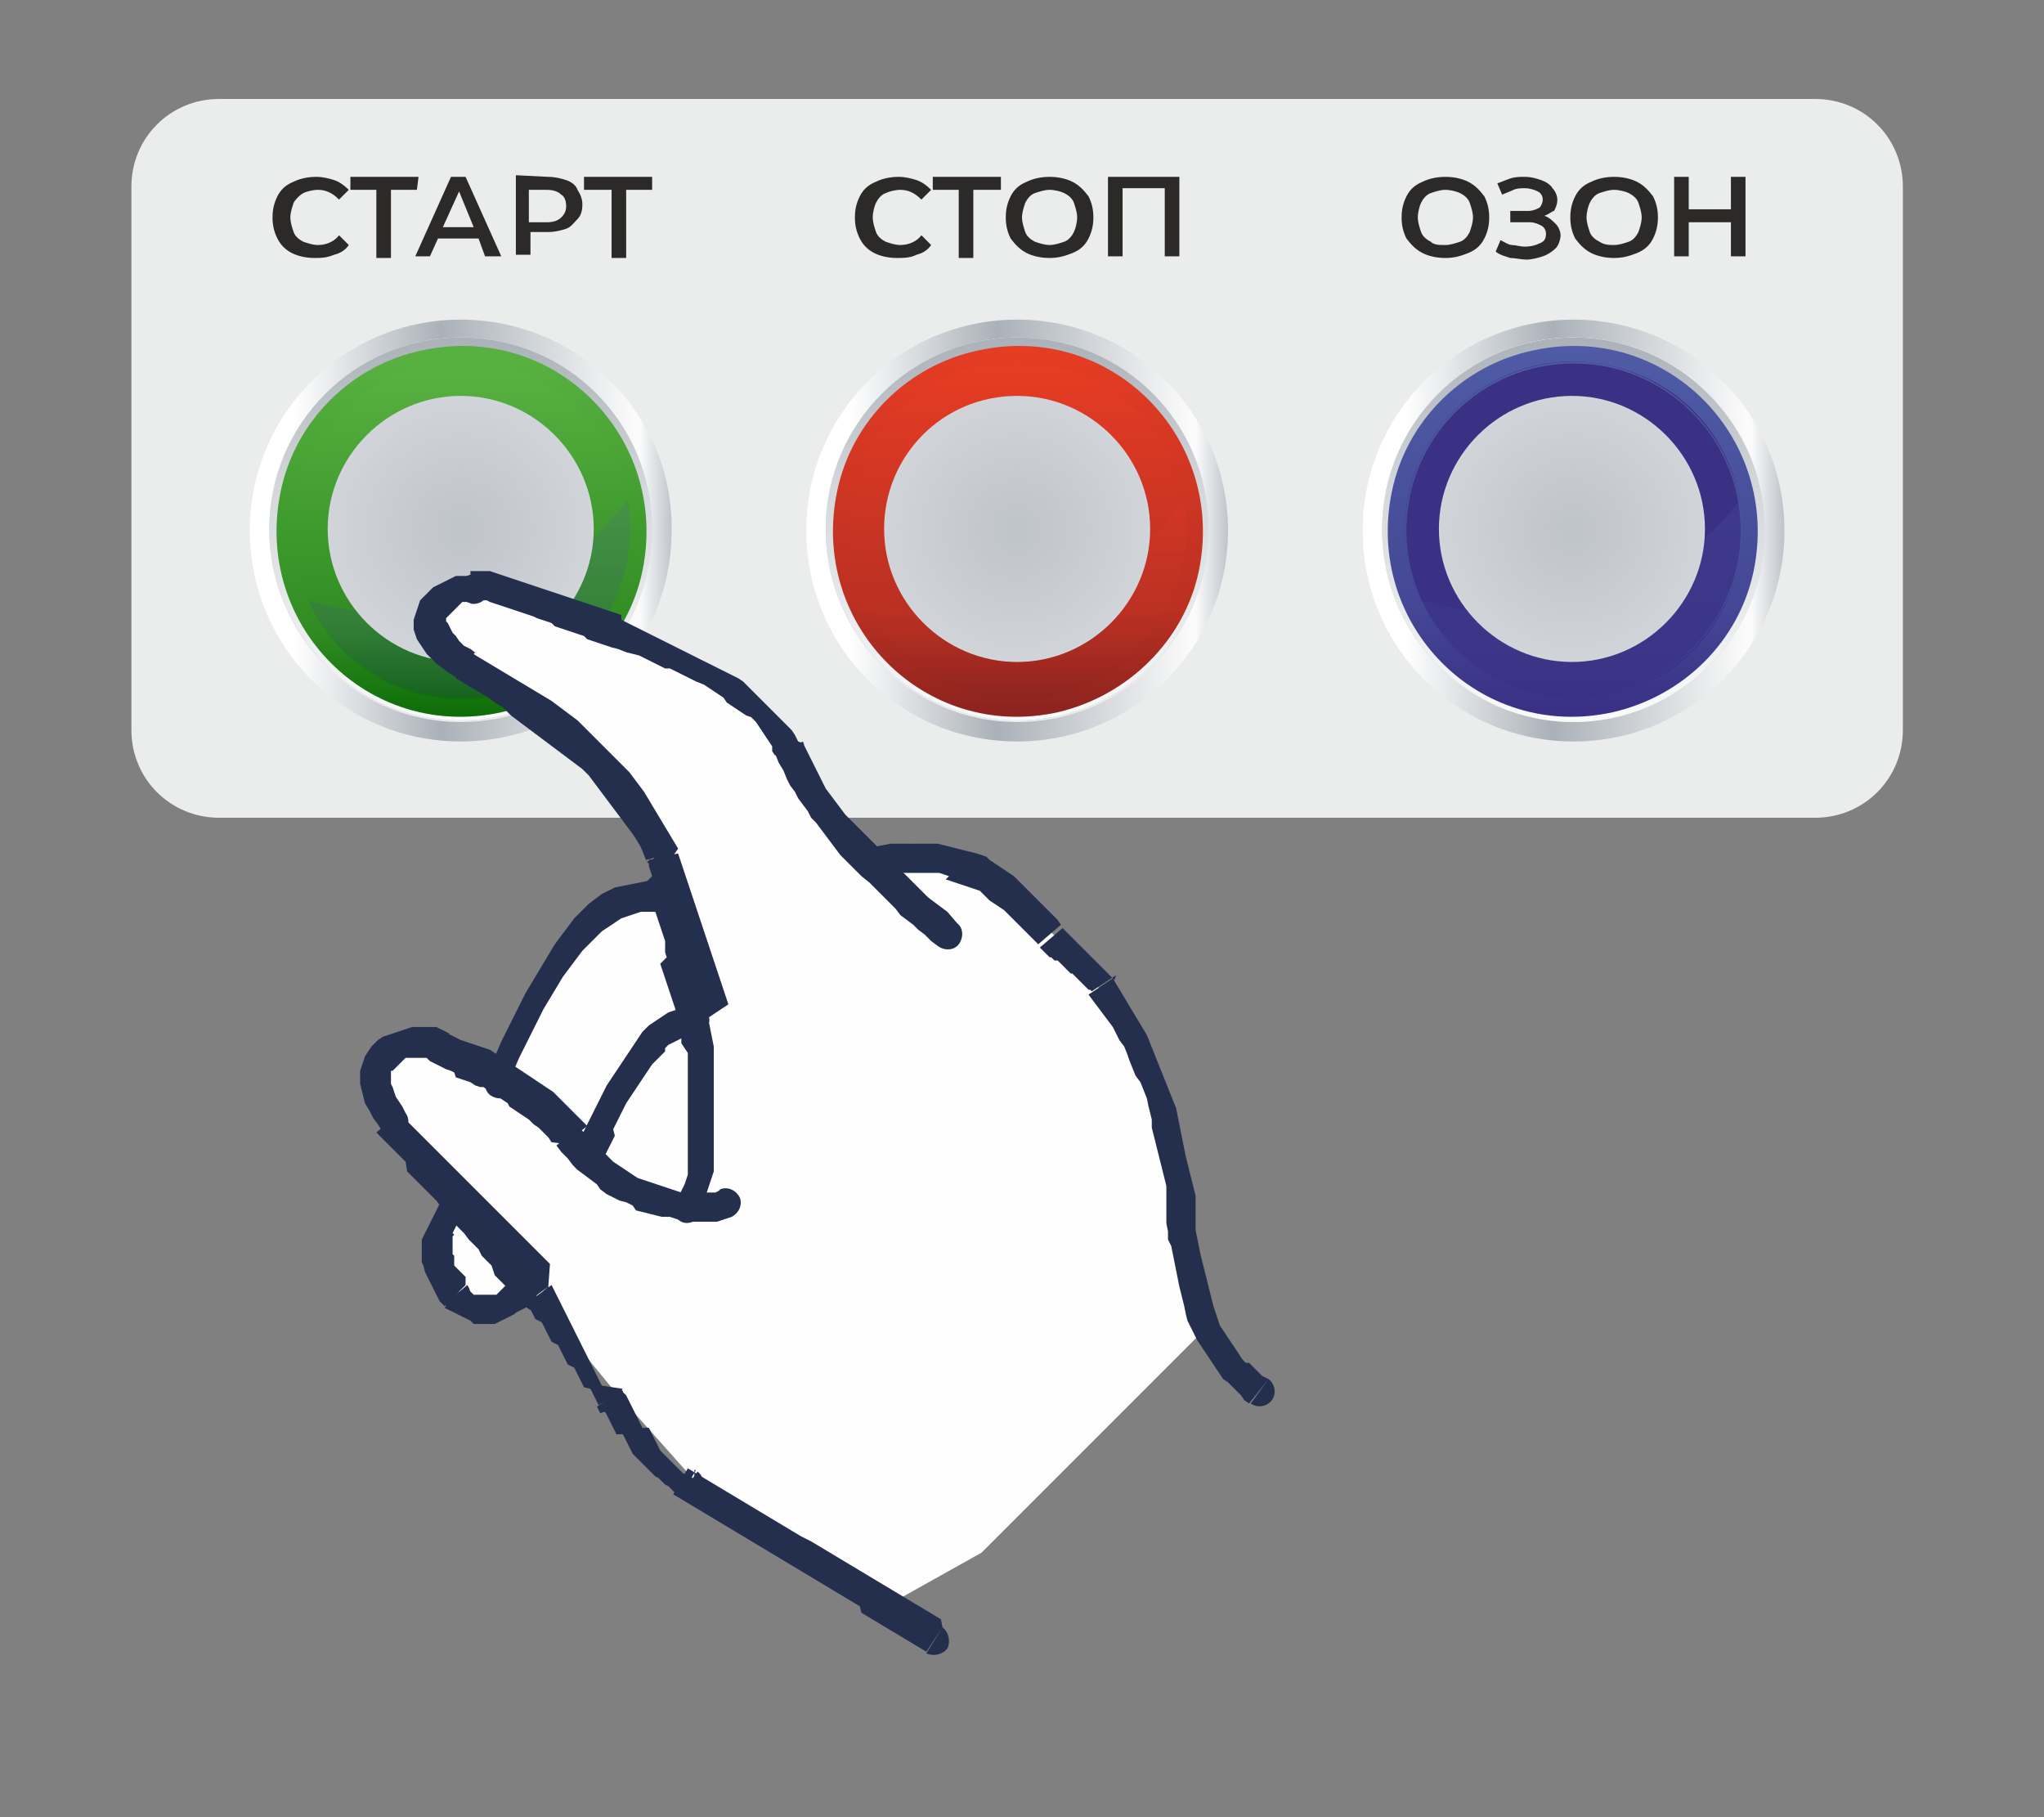 <?xml version="1.0" encoding="utf-8"?>
<!-- Generator: Adobe Illustrator 26.2.1, SVG Export Plug-In . SVG Version: 6.00 Build 0)  -->
<svg version="1.1" id="Слой_1" xmlns="http://www.w3.org/2000/svg" xmlns:xlink="http://www.w3.org/1999/xlink" x="0px" y="0px"
	 viewBox="0 0 126 112" style="enable-background:new 0 0 126 112;" xml:space="preserve">
<rect x="0" y="0" width="126" height="112" fill="#808080" stroke="none"/>
<style type="text/css">
	.st0{fill-rule:evenodd;clip-rule:evenodd;fill:#EBECEC;}
	.st1{fill:url(#SVGID_1_);}
	.st2{fill:url(#SVGID_00000131349348943944951530000016315712988329031571_);}
	.st3{fill:url(#SVGID_00000171718844022153141660000004086641888367095730_);}
	.st4{fill:url(#SVGID_00000128463456888267550130000004087025405854912155_);}
	.st5{fill:url(#SVGID_00000108294486500342983070000000728412912646566068_);}
	.st6{fill:url(#SVGID_00000126322566150434950890000009958599963379072934_);}
	.st7{fill:url(#SVGID_00000120557724073384258230000001104475725920453254_);fill-opacity:0.188;}
	.st8{fill-rule:evenodd;clip-rule:evenodd;fill:url(#SVGID_00000171683238152781364230000011071032033246752391_);}
	.st9{fill:url(#SVGID_00000120526529170316448820000004415003216951788726_);}
	.st10{fill:url(#SVGID_00000143614329940913732130000001054817593768413603_);}
	.st11{fill:url(#SVGID_00000116218152484197775300000001231062057274533274_);}
	.st12{fill:url(#SVGID_00000136396139675773855410000002208472612795300737_);}
	.st13{fill:url(#SVGID_00000082355896968456247430000015732286158309453730_);}
	.st14{fill:url(#SVGID_00000106117789032752578470000007027382704515348880_);}
	.st15{fill:url(#SVGID_00000052788342147984123460000000746019552624825003_);fill-opacity:0.188;}
	.st16{fill-rule:evenodd;clip-rule:evenodd;fill:url(#SVGID_00000075121225145465764280000015509153159808603269_);}
	.st17{fill:#2B2A29;}
	.st18{fill:url(#SVGID_00000054979070486388798240000015519074215078717595_);}
	.st19{fill:url(#SVGID_00000124145792280675581020000005325197040860523434_);}
	.st20{fill:url(#SVGID_00000181086880983496213970000008118084359478186118_);}
	.st21{fill:url(#SVGID_00000121249805103985473730000004952444311728530361_);}
	.st22{fill:url(#SVGID_00000088112812718223336120000005462885125532609667_);}
	.st23{fill:url(#SVGID_00000002375361515139557030000013758721492046729145_);}
	.st24{fill:url(#SVGID_00000129163473678598966730000002494446287972678810_);fill-opacity:0.188;}
	.st25{fill-rule:evenodd;clip-rule:evenodd;fill:url(#SVGID_00000087370978202728297570000014066082344505899950_);}
	.st26{fill-rule:evenodd;clip-rule:evenodd;fill:#FEFEFE;}
	.st27{fill:#232F4D;}
</style>
<g id="Группа_x0020_3">
	<path class="st0" d="M13.5,6.1h98.4c3,0,5.4,2.4,5.4,5.4V45c0,3-2.4,5.4-5.4,5.4H13.5c-3,0-5.4-2.4-5.4-5.4V11.5
		C8.1,8.5,10.5,6.1,13.5,6.1z"/>
	<g>
		
			<linearGradient id="SVGID_1_" gradientUnits="userSpaceOnUse" x1="12199.093" y1="3293.189" x2="13117.093" y2="3293.189" gradientTransform="matrix(2.834646e-02 0 0 -2.834646e-02 -330.362 126.039)">
			<stop  offset="0" style="stop-color:#FFFFFF"/>
			<stop  offset="0.102" style="stop-color:#FFFFFF"/>
			<stop  offset="0.451" style="stop-color:#AAB1B8"/>
			<stop  offset="0.91" style="stop-color:#FBFBFB"/>
			<stop  offset="0.922" style="stop-color:#FBFBFB"/>
			<stop  offset="1" style="stop-color:#BFC3CA"/>
		</linearGradient>
		<path class="st1" d="M28.4,19.7c-7.2,0-13,5.8-13,13c0,7.2,5.8,13,13,13c7.2,0,13-5.8,13-13C41.5,25.5,35.6,19.7,28.4,19.7z
			 M28.4,44.5L28.4,44.5c-6.5,0-11.8-5.3-11.8-11.8s5.3-11.8,11.8-11.8s11.8,5.3,11.8,11.8S35,44.5,28.4,44.5z"/>
		
			<linearGradient id="SVGID_00000124126667781692342640000011455494783478333828_" gradientUnits="userSpaceOnUse" x1="12658.093" y1="3756.189" x2="12658.093" y2="2765.189" gradientTransform="matrix(2.834646e-02 0 0 -2.834646e-02 -330.362 126.039)">
			<stop  offset="0" style="stop-color:#FFFFFF"/>
			<stop  offset="0.62" style="stop-color:#D5D8DC"/>
			<stop  offset="1" style="stop-color:#AAB1B8"/>
		</linearGradient>
		<path style="fill:url(#SVGID_00000124126667781692342640000011455494783478333828_);" d="M28.4,20.8c-6.5,0-11.8,5.3-11.8,11.8
			s5.3,11.8,11.8,11.8s11.8-5.3,11.8-11.8S35,20.8,28.4,20.8z"/>
		
			<linearGradient id="SVGID_00000148649819529732667730000016826608081286329239_" gradientUnits="userSpaceOnUse" x1="12658.093" y1="3715.189" x2="12658.093" y2="2812.189" gradientTransform="matrix(2.834646e-02 0 0 -2.834646e-02 -330.362 126.039)">
			<stop  offset="0" style="stop-color:#AAB1B8"/>
			<stop  offset="0.369" style="stop-color:#D4D8DB"/>
			<stop  offset="1" style="stop-color:#FFFFFF"/>
		</linearGradient>
		<path style="fill:url(#SVGID_00000148649819529732667730000016826608081286329239_);" d="M28.4,20.8c-6.5,0-11.8,5.3-11.8,11.8
			s5.3,11.8,11.8,11.8s11.8-5.3,11.8-11.8S35,20.8,28.4,20.8z"/>
		
			<linearGradient id="SVGID_00000127735530312360069190000014632243375404864948_" gradientUnits="userSpaceOnUse" x1="12657.593" y1="3662.189" x2="12657.593" y2="2866.189" gradientTransform="matrix(2.834646e-02 0 0 -2.834646e-02 -330.362 126.039)">
			<stop  offset="0" style="stop-color:#57B040"/>
			<stop  offset="0.729" style="stop-color:#318D23"/>
			<stop  offset="1" style="stop-color:#0A6905"/>
		</linearGradient>
		<path style="fill:url(#SVGID_00000127735530312360069190000014632243375404864948_);" d="M39.6,35.2c1.7-8.2-5.4-15.4-13.6-13.6
			c-4.3,0.9-7.8,4.3-8.7,8.7c-1.7,8.2,5.4,15.4,13.6,13.6C35.3,42.9,38.7,39.5,39.6,35.2z"/>
		
			<linearGradient id="SVGID_00000128456770251149897060000010483406204402770107_" gradientUnits="userSpaceOnUse" x1="12658.792" y1="3630.189" x2="12658.792" y2="2904.189" gradientTransform="matrix(2.834646e-02 0 0 -2.834646e-02 -330.362 126.039)">
			<stop  offset="0" style="stop-color:#57B040"/>
			<stop  offset="0.729" style="stop-color:#318D23"/>
			<stop  offset="1" style="stop-color:#0A6905"/>
		</linearGradient>
		<path style="fill:url(#SVGID_00000128456770251149897060000010483406204402770107_);" d="M38.6,30.2c1.6,7-3.7,13.2-10.4,12.9
			c-5.5-0.2-9.9-4.6-10.1-10.1c-0.2-6.7,6-12.1,12.9-10.4C34.7,23.5,37.7,26.4,38.6,30.2z"/>
		
			<linearGradient id="SVGID_00000084516868954460339890000015235626695969118628_" gradientUnits="userSpaceOnUse" x1="12658.093" y1="3630.189" x2="12658.093" y2="2904.189" gradientTransform="matrix(2.834646e-02 0 0 -2.834646e-02 -330.362 126.039)">
			<stop  offset="0" style="stop-color:#57B040"/>
			<stop  offset="0.729" style="stop-color:#318D23"/>
			<stop  offset="1" style="stop-color:#0A6905"/>
		</linearGradient>
		<path style="fill:url(#SVGID_00000084516868954460339890000015235626695969118628_);" d="M28.4,43.1c-5.7,0-10.4-4.7-10.4-10.4
			s4.7-10.4,10.4-10.4S38.9,27,38.9,32.7S34.2,43.1,28.4,43.1z M28.4,22.4L28.4,22.4c-5.7,0-10.3,4.6-10.3,10.3S22.8,43,28.4,43
			s10.3-4.6,10.3-10.3S34.1,22.4,28.4,22.4z"/>
		
			<linearGradient id="SVGID_00000055671459917369888610000009760095785345550244_" gradientUnits="userSpaceOnUse" x1="12674.339" y1="3353.189" x2="12674.339" y2="2928.189" gradientTransform="matrix(2.834646e-02 0 0 -2.834646e-02 -330.362 126.039)">
			<stop  offset="0" style="stop-color:#4F5CA5"/>
			<stop  offset="0.729" style="stop-color:#444795"/>
			<stop  offset="1" style="stop-color:#393185"/>
		</linearGradient>
		<path style="fill:url(#SVGID_00000055671459917369888610000009760095785345550244_);fill-opacity:0.188;" d="M24.3,37.8
			c-1.8,0-3.7-0.3-5.3-0.8c1.6,3.5,5.1,5.9,9.1,6c6.5,0.2,11.7-5.6,10.6-12.2C35.4,35.1,30.2,37.8,24.3,37.8z"/>
		
			<radialGradient id="SVGID_00000013905438270676469460000006059624670573258168_" cx="12656.248" cy="3295.224" r="791.873" gradientTransform="matrix(2.834612e-02 0 0 -2.834600e-02 -330.362 126.039)" gradientUnits="userSpaceOnUse">
			<stop  offset="0" style="stop-color:#BFC3CA"/>
			<stop  offset="1" style="stop-color:#F0F1F1"/>
		</radialGradient>
		<path style="fill-rule:evenodd;clip-rule:evenodd;fill:url(#SVGID_00000013905438270676469460000006059624670573258168_);" d="
			M28.4,24.4c4.5,0,8.2,3.7,8.2,8.2s-3.7,8.2-8.2,8.2s-8.2-3.7-8.2-8.2S23.9,24.4,28.4,24.4z"/>
	</g>
	<g>
		
			<linearGradient id="SVGID_00000138574579483775112430000002265026394387459483_" gradientUnits="userSpaceOnUse" x1="-337.064" y1="1098.976" x2="-336.064" y2="1098.976" gradientTransform="matrix(26.022 0 0 -26.022 8820.81 28630.301)">
			<stop  offset="0" style="stop-color:#FFFFFF"/>
			<stop  offset="0.102" style="stop-color:#FFFFFF"/>
			<stop  offset="0.451" style="stop-color:#AAB1B8"/>
			<stop  offset="0.91" style="stop-color:#FBFBFB"/>
			<stop  offset="0.922" style="stop-color:#FBFBFB"/>
			<stop  offset="1" style="stop-color:#BFC3CA"/>
		</linearGradient>
		<path style="fill:url(#SVGID_00000138574579483775112430000002265026394387459483_);" d="M62.7,19.7c-7.2,0-13,5.8-13,13
			c0,7.2,5.8,13,13,13c7.2,0,13-5.8,13-13C75.7,25.5,69.9,19.7,62.7,19.7z M62.7,44.5L62.7,44.5c-6.5,0-11.8-5.3-11.8-11.8
			s5.3-11.8,11.8-11.8s11.8,5.3,11.8,11.8S69.3,44.5,62.7,44.5z"/>
		
			<linearGradient id="SVGID_00000103963521906445949490000005000648377837492126_" gradientUnits="userSpaceOnUse" x1="13867.093" y1="3756.189" x2="13867.093" y2="2765.189" gradientTransform="matrix(2.834646e-02 0 0 -2.834646e-02 -330.362 126.039)">
			<stop  offset="0" style="stop-color:#FFFFFF"/>
			<stop  offset="0.62" style="stop-color:#D5D8DC"/>
			<stop  offset="1" style="stop-color:#AAB1B8"/>
		</linearGradient>
		<path style="fill:url(#SVGID_00000103963521906445949490000005000648377837492126_);" d="M62.7,20.8c-6.5,0-11.8,5.3-11.8,11.8
			s5.3,11.8,11.8,11.8s11.8-5.3,11.8-11.8S69.3,20.8,62.7,20.8z"/>
		
			<linearGradient id="SVGID_00000071535504028515903470000008357730778831015068_" gradientUnits="userSpaceOnUse" x1="13867.093" y1="3715.189" x2="13867.093" y2="2812.189" gradientTransform="matrix(2.834646e-02 0 0 -2.834646e-02 -330.362 126.039)">
			<stop  offset="0" style="stop-color:#AAB1B8"/>
			<stop  offset="0.369" style="stop-color:#D4D8DB"/>
			<stop  offset="1" style="stop-color:#FFFFFF"/>
		</linearGradient>
		<path style="fill:url(#SVGID_00000071535504028515903470000008357730778831015068_);" d="M62.7,20.8c-6.5,0-11.8,5.3-11.8,11.8
			s5.3,11.8,11.8,11.8s11.8-5.3,11.8-11.8S69.3,20.8,62.7,20.8z"/>
		
			<linearGradient id="SVGID_00000034057860355664690220000006138649794829382557_" gradientUnits="userSpaceOnUse" x1="-336.154" y1="1100.091" x2="-336.154" y2="1099.106" gradientTransform="matrix(22.83 0 0 -22.83 7736.954 25136.131)">
			<stop  offset="0" style="stop-color:#E63C24"/>
			<stop  offset="0.729" style="stop-color:#BA3022"/>
			<stop  offset="1" style="stop-color:#8E241F"/>
		</linearGradient>
		<path style="fill:url(#SVGID_00000034057860355664690220000006138649794829382557_);" d="M73.9,35.2c1.7-8.2-5.4-15.4-13.6-13.6
			c-4.3,0.9-7.8,4.3-8.7,8.7c-1.7,8.2,5.4,15.4,13.6,13.6C69.5,42.9,73,39.5,73.9,35.2z"/>
		
			<linearGradient id="SVGID_00000010269851678254789190000008367478842903516073_" gradientUnits="userSpaceOnUse" x1="-335.827" y1="1100.589" x2="-335.827" y2="1099.603" gradientTransform="matrix(20.799 0 0 -20.8 7047.423 22914.705)">
			<stop  offset="0" style="stop-color:#E63C24"/>
			<stop  offset="0.729" style="stop-color:#BA3022"/>
			<stop  offset="1" style="stop-color:#8E241F"/>
		</linearGradient>
		<path style="fill:url(#SVGID_00000010269851678254789190000008367478842903516073_);" d="M72.8,30.2c1.6,7-3.7,13.2-10.4,12.9
			c-5.5-0.2-9.9-4.6-10.1-10.1c-0.2-6.7,6-12.1,12.9-10.4C69,23.5,71.9,26.4,72.8,30.2z"/>
		
			<linearGradient id="SVGID_00000100343152634538132400000014633571224251528621_" gradientUnits="userSpaceOnUse" x1="13867.093" y1="3652.189" x2="13867.093" y2="2929.189" gradientTransform="matrix(2.834646e-02 0 0 -2.834646e-02 -330.362 126.039)">
			<stop  offset="0" style="stop-color:#E63C24"/>
			<stop  offset="0.729" style="stop-color:#BA3022"/>
			<stop  offset="1" style="stop-color:#8E241F"/>
		</linearGradient>
		<path style="fill:url(#SVGID_00000100343152634538132400000014633571224251528621_);" d="M62.7,43.1c-5.7,0-10.4-4.7-10.4-10.4
			S57,22.3,62.7,22.3S73.1,27,73.1,32.7S68.4,43.1,62.7,43.1z M62.7,22.4L62.7,22.4c-5.7,0-10.3,4.6-10.3,10.3S57,43,62.7,43
			S73,38.4,73,32.7S68.4,22.4,62.7,22.4z"/>
		
			<linearGradient id="SVGID_00000039130425973393227810000003562477343343362733_" gradientUnits="userSpaceOnUse" x1="13883.339" y1="3353.189" x2="13883.339" y2="2928.189" gradientTransform="matrix(2.834646e-02 0 0 -2.834646e-02 -330.362 126.039)">
			<stop  offset="0" style="stop-color:#E63C24"/>
			<stop  offset="0.729" style="stop-color:#BA3022"/>
			<stop  offset="1" style="stop-color:#8E241F"/>
		</linearGradient>
		<path style="fill:url(#SVGID_00000039130425973393227810000003562477343343362733_);fill-opacity:0.188;" d="M58.6,37.8
			c-1.8,0-3.7-0.3-5.3-0.8c1.6,3.5,5.1,5.9,9.1,6c6.5,0.2,11.7-5.6,10.6-12.2C69.7,35.1,64.4,37.8,58.6,37.8z"/>
		
			<radialGradient id="SVGID_00000168112705249532255580000008017474988286096261_" cx="13865.277" cy="3295.189" r="791.796" gradientTransform="matrix(2.834609e-02 0 0 -2.834646e-02 -330.362 126.039)" gradientUnits="userSpaceOnUse">
			<stop  offset="0" style="stop-color:#BFC3CA"/>
			<stop  offset="1" style="stop-color:#F0F1F1"/>
		</radialGradient>
		<path style="fill-rule:evenodd;clip-rule:evenodd;fill:url(#SVGID_00000168112705249532255580000008017474988286096261_);" d="
			M62.7,24.4c4.5,0,8.2,3.7,8.2,8.2s-3.7,8.2-8.2,8.2s-8.2-3.7-8.2-8.2S58.1,24.4,62.7,24.4z"/>
	</g>
	<path class="st17" d="M19.4,15.9c-0.5,0-1-0.1-1.4-0.3s-0.7-0.5-0.9-0.9s-0.3-0.8-0.3-1.3s0.1-0.9,0.3-1.3c0.2-0.4,0.5-0.7,1-0.9
		c0.4-0.2,0.9-0.3,1.4-0.3c0.4,0,0.8,0.1,1.1,0.2c0.3,0.1,0.6,0.3,0.9,0.6l-0.6,0.6c-0.4-0.4-0.8-0.6-1.3-0.6
		c-0.3,0-0.7,0.1-0.9,0.2s-0.5,0.4-0.6,0.6c-0.1,0.3-0.2,0.6-0.2,0.9s0.1,0.6,0.2,0.9c0.1,0.3,0.4,0.5,0.6,0.6
		c0.3,0.1,0.6,0.2,0.9,0.2c0.5,0,1-0.2,1.3-0.6l0.6,0.6c-0.2,0.3-0.5,0.5-0.9,0.6C20.1,15.9,19.8,15.9,19.4,15.9L19.4,15.9z
		 M25.7,11.7h-1.6v4.2h-0.9v-4.2h-1.6v-0.8h4.2L25.7,11.7L25.7,11.7z M29.5,14.7h-2.5l-0.5,1.1h-0.9l2.2-4.9h0.9l2.2,4.9h-1
		L29.5,14.7L29.5,14.7z M29.2,14l-0.9-2.2L27.3,14H29.2z M33.8,10.9c0.4,0,0.8,0.1,1.1,0.2s0.6,0.3,0.7,0.6c0.2,0.3,0.3,0.6,0.3,0.9
		c0,0.4-0.1,0.7-0.3,0.9s-0.4,0.5-0.7,0.6s-0.7,0.2-1.1,0.2h-1.1v1.4h-0.9v-4.9L33.8,10.9L33.8,10.9z M33.7,13.7
		c0.4,0,0.7-0.1,0.9-0.3c0.2-0.2,0.3-0.4,0.3-0.7c0-0.3-0.1-0.6-0.3-0.7c-0.2-0.2-0.5-0.3-0.9-0.3h-1.1v2L33.7,13.7L33.7,13.7z
		 M40.2,11.7h-1.6v4.2h-0.9v-4.2H36v-0.8h4.2L40.2,11.7L40.2,11.7z"/>
	<path class="st17" d="M55.3,15.9c-0.5,0-1-0.1-1.4-0.3s-0.7-0.5-0.9-0.9s-0.3-0.8-0.3-1.3s0.1-0.9,0.3-1.3c0.2-0.4,0.5-0.7,1-0.9
		c0.4-0.2,0.9-0.3,1.4-0.3c0.4,0,0.8,0.1,1.1,0.2c0.3,0.1,0.6,0.3,0.9,0.6l-0.6,0.6c-0.4-0.4-0.8-0.6-1.3-0.6
		c-0.3,0-0.7,0.1-0.9,0.2c-0.3,0.1-0.5,0.4-0.6,0.6s-0.2,0.6-0.2,0.9s0.1,0.6,0.2,0.9c0.1,0.3,0.4,0.5,0.6,0.6
		c0.3,0.1,0.6,0.2,0.9,0.2c0.5,0,1-0.2,1.3-0.6l0.6,0.6c-0.2,0.3-0.5,0.5-0.9,0.6C56.1,15.9,55.7,15.9,55.3,15.9L55.3,15.9z
		 M61.7,11.7H60v4.2h-0.9v-4.2h-1.6v-0.8h4.2L61.7,11.7L61.7,11.7z M64.7,15.9c-0.5,0-1-0.1-1.4-0.3s-0.7-0.5-1-0.9
		c-0.2-0.4-0.3-0.8-0.3-1.3s0.1-0.9,0.3-1.3c0.2-0.4,0.5-0.7,1-0.9c0.4-0.2,0.9-0.3,1.4-0.3c0.5,0,1,0.1,1.4,0.3
		c0.4,0.2,0.7,0.5,1,0.9c0.2,0.4,0.3,0.8,0.3,1.3s-0.1,0.9-0.3,1.3c-0.2,0.4-0.5,0.7-1,0.9C65.6,15.8,65.2,15.9,64.7,15.9z
		 M64.7,15.1c0.3,0,0.6-0.1,0.9-0.2s0.5-0.4,0.6-0.6s0.2-0.6,0.2-0.9s-0.1-0.6-0.2-0.9c-0.1-0.3-0.4-0.5-0.6-0.6s-0.6-0.2-0.9-0.2
		c-0.3,0-0.6,0.1-0.9,0.2c-0.3,0.1-0.5,0.4-0.6,0.6c-0.1,0.3-0.2,0.6-0.2,0.9s0.1,0.6,0.2,0.9c0.1,0.3,0.4,0.5,0.6,0.6
		C64.1,15,64.4,15.1,64.7,15.1z M72.7,10.9v4.9h-0.9v-4.2h-2.6v4.2h-0.9v-4.9H72.7z"/>
	<path class="st17" d="M89.1,15.9c-0.5,0-1-0.1-1.4-0.3c-0.4-0.2-0.7-0.5-1-0.9c-0.2-0.4-0.3-0.8-0.3-1.3s0.1-0.9,0.3-1.3
		c0.2-0.4,0.5-0.7,1-0.9c0.4-0.2,0.9-0.3,1.4-0.3c0.5,0,1,0.1,1.4,0.3s0.7,0.5,1,0.9c0.2,0.4,0.3,0.8,0.3,1.3s-0.1,0.9-0.3,1.3
		c-0.2,0.4-0.5,0.7-1,0.9C90,15.8,89.6,15.9,89.1,15.9z M89.1,15.1c0.3,0,0.6-0.1,0.9-0.2c0.3-0.1,0.5-0.4,0.6-0.6
		c0.1-0.3,0.2-0.6,0.2-0.9s-0.1-0.6-0.2-0.9c-0.1-0.3-0.4-0.5-0.6-0.6s-0.6-0.2-0.9-0.2c-0.3,0-0.6,0.1-0.9,0.2s-0.5,0.4-0.6,0.6
		s-0.2,0.6-0.2,0.9s0.1,0.6,0.2,0.9c0.1,0.3,0.4,0.5,0.6,0.6C88.4,15.1,88.7,15.1,89.1,15.1z M95.2,13.3c0.3,0.1,0.5,0.3,0.7,0.5
		c0.2,0.2,0.3,0.5,0.3,0.7s-0.1,0.6-0.3,0.8c-0.2,0.2-0.5,0.4-0.8,0.5c-0.3,0.1-0.7,0.2-1,0.2c-0.3,0-0.7-0.1-1-0.1
		c-0.3-0.1-0.7-0.2-0.9-0.4l0.3-0.7c0.2,0.1,0.5,0.3,0.7,0.3s0.5,0.1,0.8,0.1c0.4,0,0.7-0.1,0.9-0.2c0.3-0.1,0.4-0.3,0.4-0.6
		c0-0.2-0.1-0.4-0.3-0.5c-0.2-0.1-0.4-0.2-0.7-0.2h-1.2V13h1.1c0.3,0,0.5-0.1,0.7-0.2c0.1-0.1,0.2-0.3,0.2-0.5
		c0-0.2-0.1-0.4-0.3-0.5c-0.2-0.1-0.5-0.2-0.8-0.2c-0.2,0-0.5,0-0.7,0.1c-0.2,0.1-0.5,0.2-0.7,0.3l-0.3-0.7c0.3-0.1,0.5-0.2,0.8-0.3
		c0.3-0.1,0.6-0.1,0.9-0.1c0.4,0,0.7,0.1,1,0.2s0.6,0.3,0.7,0.5c0.2,0.2,0.3,0.5,0.3,0.7c0,0.3-0.1,0.5-0.2,0.7
		C95.7,13,95.5,13.2,95.2,13.3L95.2,13.3z M99.5,15.9c-0.5,0-1-0.1-1.4-0.3c-0.4-0.2-0.7-0.5-1-0.9c-0.2-0.4-0.3-0.8-0.3-1.3
		s0.1-0.9,0.3-1.3c0.2-0.4,0.5-0.7,1-0.9c0.4-0.2,0.9-0.3,1.4-0.3c0.5,0,1,0.1,1.4,0.3s0.7,0.5,1,0.9c0.2,0.4,0.3,0.8,0.3,1.3
		s-0.1,0.9-0.3,1.3c-0.2,0.4-0.5,0.7-1,0.9C100.4,15.8,100,15.9,99.5,15.9z M99.5,15.1c0.3,0,0.6-0.1,0.9-0.2
		c0.3-0.1,0.5-0.4,0.6-0.6c0.1-0.3,0.2-0.6,0.2-0.9s-0.1-0.6-0.2-0.9c-0.1-0.3-0.4-0.5-0.6-0.6s-0.6-0.2-0.9-0.2
		c-0.3,0-0.6,0.1-0.9,0.2s-0.5,0.4-0.6,0.6s-0.2,0.6-0.2,0.9s0.1,0.6,0.2,0.9c0.1,0.3,0.4,0.5,0.6,0.6
		C98.9,15.1,99.2,15.1,99.5,15.1z M107.6,10.9v4.9h-0.9v-2.1h-2.6v2.1h-0.9v-4.9h0.9v2h2.6v-2H107.6z"/>
	<g>
		
			<linearGradient id="SVGID_00000160886780988432619830000006875736079172657063_" gradientUnits="userSpaceOnUse" x1="14617.093" y1="3293.189" x2="15534.093" y2="3293.189" gradientTransform="matrix(2.834646e-02 0 0 -2.834646e-02 -330.362 126.039)">
			<stop  offset="0" style="stop-color:#FFFFFF"/>
			<stop  offset="0.102" style="stop-color:#FFFFFF"/>
			<stop  offset="0.451" style="stop-color:#AAB1B8"/>
			<stop  offset="0.91" style="stop-color:#FBFBFB"/>
			<stop  offset="0.922" style="stop-color:#FBFBFB"/>
			<stop  offset="1" style="stop-color:#BFC3CA"/>
		</linearGradient>
		<path style="fill:url(#SVGID_00000160886780988432619830000006875736079172657063_);" d="M97,19.7c-7.2,0-13,5.8-13,13
			c0,7.2,5.8,13,13,13c7.2,0,13-5.8,13-13C110,25.5,104.2,19.7,97,19.7z M97,44.5L97,44.5c-6.5,0-11.8-5.3-11.8-11.8
			S90.4,20.8,97,20.8c6.5,0,11.8,5.3,11.8,11.8S103.5,44.5,97,44.5z"/>
		
			<linearGradient id="SVGID_00000162318665412068846220000004599793992340153764_" gradientUnits="userSpaceOnUse" x1="15075.093" y1="3756.189" x2="15075.093" y2="2765.189" gradientTransform="matrix(2.834646e-02 0 0 -2.834646e-02 -330.362 126.039)">
			<stop  offset="0" style="stop-color:#FFFFFF"/>
			<stop  offset="0.62" style="stop-color:#D5D8DC"/>
			<stop  offset="1" style="stop-color:#AAB1B8"/>
		</linearGradient>
		<path style="fill:url(#SVGID_00000162318665412068846220000004599793992340153764_);" d="M97,20.8c-6.5,0-11.8,5.3-11.8,11.8
			S90.4,44.5,97,44.5c6.5,0,11.8-5.3,11.8-11.8S103.5,20.8,97,20.8z"/>
		
			<linearGradient id="SVGID_00000055705935453377295220000013594435413088717749_" gradientUnits="userSpaceOnUse" x1="15075.093" y1="3715.189" x2="15075.093" y2="2812.189" gradientTransform="matrix(2.834646e-02 0 0 -2.834646e-02 -330.362 126.039)">
			<stop  offset="0" style="stop-color:#AAB1B8"/>
			<stop  offset="0.369" style="stop-color:#D4D8DB"/>
			<stop  offset="1" style="stop-color:#FFFFFF"/>
		</linearGradient>
		<path style="fill:url(#SVGID_00000055705935453377295220000013594435413088717749_);" d="M97,20.8c-6.5,0-11.8,5.3-11.8,11.8
			S90.4,44.5,97,44.5c6.5,0,11.8-5.3,11.8-11.8S103.5,20.8,97,20.8z"/>
		
			<linearGradient id="SVGID_00000181775969349823021570000000191615935185339319_" gradientUnits="userSpaceOnUse" x1="-336.154" y1="1100.091" x2="-336.154" y2="1099.106" gradientTransform="matrix(22.83 0 0 -22.83 7771.225 25136.131)">
			<stop  offset="0" style="stop-color:#4F5CA5"/>
			<stop  offset="0.729" style="stop-color:#444795"/>
			<stop  offset="1" style="stop-color:#393185"/>
		</linearGradient>
		<path style="fill:url(#SVGID_00000181775969349823021570000000191615935185339319_);" d="M108.1,35.2c1.7-8.2-5.4-15.4-13.6-13.6
			c-4.3,0.9-7.8,4.3-8.7,8.7c-1.7,8.2,5.4,15.4,13.6,13.6C103.8,42.9,107.2,39.5,108.1,35.2z"/>
		
			<radialGradient id="SVGID_00000002349845828517422550000002709205530266098353_" cx="19598.092" cy="3294.189" r="2725" gradientTransform="matrix(2.834646e-02 0 0 -2.834646e-02 -330.362 126.039)" gradientUnits="userSpaceOnUse">
			<stop  offset="0" style="stop-color:#4C3F8F"/>
			<stop  offset="0.271" style="stop-color:#43388A"/>
			<stop  offset="1" style="stop-color:#3A3185"/>
		</radialGradient>
		<path style="fill:url(#SVGID_00000002349845828517422550000002709205530266098353_);" d="M107.1,30.2c1.6,7-3.7,13.2-10.4,12.9
			c-5.5-0.2-9.9-4.6-10.1-10.1c-0.2-6.7,6-12.1,12.9-10.4C103.3,23.5,106.2,26.4,107.1,30.2z"/>
		
			<linearGradient id="SVGID_00000062186868420389890820000007210644083718003090_" gradientUnits="userSpaceOnUse" x1="-335.828" y1="1100.587" x2="-335.828" y2="1099.602" gradientTransform="matrix(20.806 0 0 -20.806 7084.306 22921.664)">
			<stop  offset="0" style="stop-color:#4F5CA5"/>
			<stop  offset="0.729" style="stop-color:#444795"/>
			<stop  offset="1" style="stop-color:#393185"/>
		</linearGradient>
		<path style="fill:url(#SVGID_00000062186868420389890820000007210644083718003090_);" d="M97,43.1c-5.7,0-10.4-4.7-10.4-10.4
			S91.2,22.3,97,22.3c5.7,0,10.4,4.7,10.4,10.4S102.7,43.1,97,43.1z M97,22.4L97,22.4c-5.7,0-10.3,4.6-10.3,10.3S91.3,43,97,43
			c5.7,0,10.3-4.6,10.3-10.3S102.7,22.4,97,22.4z"/>
		
			<linearGradient id="SVGID_00000147924211121651739210000005197099604319549626_" gradientUnits="userSpaceOnUse" x1="15092.339" y1="3353.189" x2="15092.339" y2="2928.189" gradientTransform="matrix(2.834646e-02 0 0 -2.834646e-02 -330.362 126.039)">
			<stop  offset="0" style="stop-color:#4F5CA5"/>
			<stop  offset="0.729" style="stop-color:#444795"/>
			<stop  offset="1" style="stop-color:#393185"/>
		</linearGradient>
		<path style="fill:url(#SVGID_00000147924211121651739210000005197099604319549626_);fill-opacity:0.188;" d="M92.9,37.8
			c-1.8,0-3.7-0.3-5.3-0.8c1.6,3.5,5.1,5.9,9.1,6c6.5,0.2,11.7-5.6,10.6-12.2C103.9,35.1,98.7,37.8,92.9,37.8z"/>
		
			<radialGradient id="SVGID_00000130615236835015786210000018053092246562790838_" cx="15073.293" cy="3295.189" r="791.774" gradientTransform="matrix(2.834609e-02 0 0 -2.834646e-02 -330.362 126.039)" gradientUnits="userSpaceOnUse">
			<stop  offset="0" style="stop-color:#BFC3CA"/>
			<stop  offset="1" style="stop-color:#F0F1F1"/>
		</radialGradient>
		<path style="fill-rule:evenodd;clip-rule:evenodd;fill:url(#SVGID_00000130615236835015786210000018053092246562790838_);" d="
			M96.9,24.4c4.5,0,8.2,3.7,8.2,8.2s-3.7,8.2-8.2,8.2c-4.5,0-8.2-3.7-8.2-8.2S92.4,24.4,96.9,24.4z"/>
	</g>
	<g>
		<polygon class="st26" points="29.7,80.6 27,78.7 26.5,75.5 28.1,73.8 23.9,68.8 23.1,65.9 24.1,64.6 26.8,64.3 30.8,66.8 
			34.1,60.2 36.8,56.5 39.5,55.4 41.1,54.2 38.7,49.3 36,45 39.5,42.6 43.2,40.5 45.3,43.3 48,45.5 52,51.1 55.6,55.1 53.2,52.4 
			56.2,52 59.4,53.3 62.5,55.1 66.4,59.1 69.9,63.8 72.7,72.8 74.4,81.8 60.5,95.7 54.6,99 43.4,91.9 37.6,85.4 33,79.8 		"/>
		<polygon class="st26" points="29.8,36.3 41.9,40.6 48.7,46.1 52.9,52.4 42.3,60.4 39.5,50.5 32.3,43.3 26.7,39.8 26.5,38.2 
			27.6,36.6 		"/>
		<g>
			<path class="st27" d="M29.4,35.4c0.5,0.1,0.8,0.6,0.7,1.1c-0.1,0.5-0.6,0.8-1.1,0.7L29.4,35.4L29.4,35.4z M29.2,40.3l-0.9,1.6
				l-0.1-0.1l-0.5-0.3l-0.4-0.3l-0.4-0.3l-0.3-0.3l-0.3-0.3l-0.2-0.3l-0.2-0.3l-0.2-0.3l-0.1-0.3l-0.1-0.3l0-0.3l0-0.3l0.1-0.3
				l0.1-0.3l0.1-0.3l0.1-0.3l0.2-0.2l0.2-0.2l0.2-0.2l0.2-0.2l0.2-0.1l0.2-0.1l0.2-0.1l0.2-0.1l0.2-0.1l0.2-0.1l0.2-0.1l0.2,0l0.2,0
				H29l0.2,0l0.2,0L29,37.1l0,0h0h-0.1h-0.1l-0.1,0l-0.1,0l-0.1,0l-0.1,0.1l-0.1,0.1l-0.1,0.1l-0.1,0.1l-0.1,0.1l-0.1,0.1l-0.1,0.1
				l-0.1,0.1l-0.1,0.1l-0.1,0.1l0,0.1l0,0.1V38v0.1v0.1l0,0.1l0.1,0.1l0.1,0.2l0.1,0.2l0.1,0.2l0.2,0.2l0.2,0.3l0.3,0.3L29,40
				l0.4,0.3l-0.1-0.1L29.2,40.3z M29.2,40.3c0.4,0.3,0.5,0.9,0.2,1.3c-0.3,0.4-0.9,0.5-1.3,0.2L29.2,40.3L29.2,40.3z M41.6,52.6
				l-1.8,0.4l0.1,0.2l-0.2-0.5l-0.2-0.5l-0.3-0.5L39,51.4l-0.3-0.4l-0.3-0.4l-0.3-0.4l-0.3-0.4l-0.3-0.4l-0.3-0.4l-0.3-0.4l-0.3-0.4
				l-0.3-0.4l-0.4-0.4l-0.4-0.3l-0.4-0.3l-0.4-0.3l-0.4-0.3l-0.4-0.3l-0.4-0.3l-0.4-0.3l-0.4-0.3l-0.4-0.3l-0.4-0.3l-0.4-0.3
				L31,43.6l-0.5-0.3L30.1,43l-0.5-0.3l-0.5-0.3l-0.5-0.3l-0.5-0.3l0.9-1.6l0.5,0.3l0.5,0.3l0.5,0.3l0.5,0.3l0.5,0.3l0.5,0.3
				l0.5,0.3l0.5,0.3l0.5,0.3l0.5,0.3l0.4,0.3l0.4,0.3l0.4,0.3l0.4,0.3l0.4,0.4l0.4,0.4l0.4,0.4l0.4,0.4l0.4,0.4l0.4,0.4l0.4,0.4
				l0.4,0.4l0.3,0.4l0.3,0.4l0.3,0.4l0.3,0.5l0.3,0.5l0.3,0.5l0.3,0.5l0.3,0.5l0.3,0.5l0.3,0.5L41.6,52.6L41.6,52.6z M41.5,52.3
				c0.2,0.5,0,1-0.4,1.2c-0.5,0.2-1,0-1.2-0.4L41.5,52.3z M43.7,62.7L41.9,63V63l-0.1-0.3l-0.1-0.3l-0.1-0.3l-0.1-0.3l-0.1-0.3
				l-0.1-0.3l-0.1-0.3l-0.1-0.3l-0.1-0.3l-0.1-0.3l-0.1-0.3l-0.1-0.3L41.1,59l-0.1-0.3L41,58.3L41,58l-0.1-0.3l-0.1-0.3l-0.1-0.3
				l-0.1-0.3l-0.1-0.3l-0.1-0.3l-0.1-0.3l-0.1-0.3l-0.1-0.3l-0.1-0.3l-0.1-0.3l-0.1-0.3L40.2,54l-0.1-0.3l-0.1-0.3L40,53l1.8-0.4
				l0.1,0.3l0.1,0.3l0.1,0.3l0.1,0.3l0.1,0.3l0.1,0.3l0.1,0.3l0.1,0.3l0.1,0.3l0.1,0.3l0.1,0.3l0.1,0.3l0.1,0.3l0.1,0.3l0.1,0.3
				l0.1,0.3l0.1,0.3l0.1,0.3l0.1,0.3l0.1,0.3l0.1,0.3l0.1,0.3l0.1,0.3l0.1,0.3l0.1,0.3l0.1,0.3l0.1,0.3l0.1,0.3l0.1,0.3l0.1,0.3
				l0.1,0.3L43.7,62.7L43.7,62.7L43.7,62.7z M43.7,62.7c0.1,0.5-0.2,1-0.7,1.1c-0.5,0.1-1-0.2-1.1-0.7L43.7,62.7z M43.2,74.8
				L41.6,74l0.1-0.1l0.1-0.1l0.1-0.2l0.1-0.2l0.1-0.2l0.1-0.2l0.1-0.3l0.1-0.3l0-0.3l0-0.3l0-0.3l0-0.3l0-0.3l0-0.3l0-0.4l0-0.4
				v-0.4v-0.4v-0.4v-0.4v-0.4v-0.4l0-0.4l0-0.4l0-0.4l0-0.4l0-0.4l0-0.5L42,64.3L42,63.8l-0.1-0.5l-0.1-0.5l1.8-0.3l0.1,0.5l0.1,0.5
				l0.1,0.5l0.1,0.5l0,0.5l0,0.5l0,0.5l0,0.5l0,0.5l0,0.5v0.4V68v0.4v0.4v0.4v0.4l0,0.4l0,0.4l0,0.4l0,0.4l0,0.4l0,0.3l0,0.3
				l-0.1,0.3l-0.1,0.3l-0.1,0.3l-0.1,0.3l-0.1,0.3L43.5,74l-0.1,0.3l-0.1,0.2L43.2,74.8L43.2,74.8z M43.2,74.8
				c-0.2,0.5-0.8,0.7-1.2,0.5s-0.7-0.8-0.5-1.2L43.2,74.8z"/>
		</g>
		<g>
			<path class="st27" d="M44.4,73.3c0.5-0.2,1,0.1,1.2,0.5c0.2,0.5-0.1,1-0.5,1.2L44.4,73.3z M34.3,70.6l1.4-1.1l0,0l0.3,0.3
				l0.3,0.3l0.3,0.3l0.3,0.3l0.3,0.3l0.3,0.3l0.3,0.3l0.3,0.2l0.3,0.2l0.3,0.2l0.3,0.2l0.3,0.2l0.3,0.1l0.3,0.1l0.3,0.1l0.3,0.1
				l0.3,0.1l0.3,0.1l0.3,0.1l0.3,0.1l0.3,0.1l0.3,0l0.3,0h0.3h0.2h0.2l0.2,0l0.2,0l0.2,0l0.2,0l0.2-0.1l0.1-0.1l0.7,1.7l-0.3,0.1
				l-0.3,0.1l-0.3,0.1L44,75.3l-0.3,0l-0.3,0h-0.3h-0.3l-0.3,0l-0.3,0l-0.3-0.1l-0.3-0.1l-0.3-0.1L40.8,75l-0.4-0.1l-0.4-0.1
				l-0.4-0.1l-0.4-0.1L39,74.3l-0.4-0.2L38.2,74l-0.4-0.2l-0.4-0.2l-0.4-0.3L36.8,73l-0.4-0.3L36,72.4l-0.4-0.3l-0.3-0.3L35,71.4
				L34.6,71L34.3,70.6L34.3,70.6L34.3,70.6z M26.2,65.1l1.1-1.5l-0.1-0.1l0.2,0.1l0.2,0.1l0.2,0.1l0.2,0.1l0.2,0.1l0.2,0.1l0.3,0.1
				l0.3,0.1l0.3,0.1l0.3,0.1l0.3,0.1l0.3,0.1l0.3,0.2l0.3,0.2l0.3,0.2l0.3,0.2l0.3,0.2l0.3,0.2l0.3,0.2l0.3,0.2l0.3,0.2l0.3,0.2
				l0.3,0.2l0.3,0.2l0.3,0.2l0.3,0.3l0.3,0.3l0.3,0.3l0.3,0.3l0.3,0.3l0.3,0.3l0.3,0.3l-1.4,1.1L34,70.4l-0.2-0.3l-0.2-0.2l-0.2-0.2
				l-0.2-0.2l-0.3-0.2L32.6,69l-0.3-0.2l-0.3-0.2l-0.3-0.2l-0.3-0.2L31.3,68L31,67.8l-0.3-0.2l-0.3-0.2l-0.3-0.2l-0.3-0.2L29.6,67
				l-0.3-0.1L29,66.7l-0.3-0.1l-0.3-0.1l-0.3-0.1L28,66.1L27.8,66l-0.3-0.1l-0.2-0.1l-0.2-0.1l-0.2-0.1l-0.2-0.1l-0.2-0.1L26.2,65.1
				L26.2,65.1L26.2,65.1z M26.3,65.1c-0.4-0.3-0.6-0.8-0.3-1.3c0.3-0.4,0.8-0.6,1.3-0.3L26.3,65.1L26.3,65.1z M25,68.6l-1.4,1.2l0,0
				l-0.3-0.5l-0.3-0.4l-0.2-0.4L22.5,68l-0.1-0.4l-0.1-0.4l-0.1-0.4l0-0.4l0-0.4l0.1-0.3l0.1-0.3l0.1-0.3l0.2-0.3l0.2-0.3l0.2-0.2
				l0.2-0.2l0.3-0.2l0.3-0.1l0.3-0.1l0.3-0.1l0.3-0.1l0.3-0.1l0.3-0.1l0.3,0l0.3,0h0.3h0.3l0.3,0l0.2,0.1l0.2,0.1l0.2,0.1l0.2,0.1
				l-1.1,1.5l0,0h0l-0.1,0l-0.1,0h-0.1h-0.1h-0.1h-0.1l-0.1,0l-0.1,0l-0.1,0L25,65.2l-0.1,0.1l-0.1,0.1l-0.1,0.1l-0.1,0.1l-0.1,0.1
				l-0.1,0.1l-0.1,0.1l-0.1,0.1L24.1,66l0,0.1l0,0.1v0.2v0.2l0,0.2l0.1,0.2l0.1,0.3l0.1,0.3l0.2,0.3l0.2,0.3L25,68.6L25,68.6
				L25,68.6z M25,68.6c0.3,0.4,0.2,1-0.2,1.3c-0.4,0.3-1,0.2-1.3-0.2L25,68.6L25,68.6z M33.8,79.3l-1.5,1.1l0,0L32,80.1l-0.3-0.3
				l-0.3-0.3l-0.3-0.3l-0.3-0.3l-0.3-0.3L30.3,78l-0.3-0.3l-0.3-0.3L29.5,77l-0.3-0.3l-0.3-0.3L28.6,76l-0.3-0.3l-0.3-0.3L27.8,75
				l-0.3-0.3l-0.3-0.3L26.9,74l-0.3-0.3l-0.3-0.3l-0.3-0.3l-0.3-0.3l-0.3-0.3l-0.3-0.3L25,71.6l-0.3-0.3l-0.3-0.3l-0.3-0.3l-0.3-0.3
				l-0.3-0.3l-0.3-0.3l1.4-1.2l0.3,0.3l0.3,0.3l0.3,0.3l0.3,0.3l0.3,0.3l0.3,0.3l0.3,0.3l0.3,0.3l0.3,0.3l0.3,0.3l0.3,0.3l0.3,0.3
				l0.3,0.3l0.3,0.3l0.3,0.3l0.3,0.3l0.3,0.3l0.3,0.3l0.3,0.3l0.3,0.3l0.3,0.3l0.3,0.3l0.3,0.3l0.3,0.3l0.3,0.3l0.3,0.3l0.3,0.3
				l0.3,0.3l0.3,0.3l0.3,0.3l0.3,0.3L33.8,79.3L33.8,79.3L33.8,79.3z M33.8,79.3c0.3,0.4,0.3,1-0.1,1.3c-0.4,0.3-1,0.3-1.3-0.1
				L33.8,79.3L33.8,79.3z M38.4,85.6l-1.5,1l0,0l-0.1-0.2l-0.1-0.2l-0.1-0.2l-0.1-0.2l-0.1-0.2L36,85.5l-0.1-0.2l-0.1-0.2l-0.1-0.2
				l-0.1-0.2l-0.1-0.2l-0.1-0.2L35,84.1l-0.1-0.2l-0.1-0.2l-0.1-0.2l-0.1-0.2l-0.1-0.2l-0.1-0.2L34,82.7l-0.1-0.2l-0.1-0.2l-0.1-0.2
				l-0.1-0.2l-0.1-0.2l-0.1-0.2L33,81.3l-0.1-0.2l-0.1-0.2l-0.1-0.2l-0.1-0.2l-0.1-0.2l1.5-1.1l0.1,0.2l0.1,0.2l0.1,0.2l0.1,0.2
				l0.1,0.2l0.1,0.2l0.1,0.2l0.1,0.2l0.1,0.2l0.1,0.2l0.1,0.2l0.1,0.2l0.1,0.2l0.1,0.2l0.1,0.2l0.1,0.2l0.1,0.2l0.1,0.2l0.1,0.2
				l0.1,0.2l0.1,0.2l0.1,0.2l0.1,0.2l0.1,0.2l0.1,0.2l0.1,0.2l0.1,0.2l0.1,0.2l0.1,0.2l0.1,0.2l0.1,0.2L38.4,85.6L38.4,85.6z
				 M38.3,85.6c0.3,0.4,0.2,1-0.2,1.3c-0.4,0.3-1,0.2-1.3-0.2L38.3,85.6z M42.9,90.6l-0.9,1.6l-0.1-0.1L41.6,92l-0.2-0.2l-0.2-0.2
				L41,91.5l-0.2-0.2l-0.2-0.2L40.4,91l-0.2-0.2L40,90.6l-0.2-0.2l-0.2-0.2l-0.2-0.2l-0.2-0.2l-0.2-0.2L39,89.6l-0.1-0.2l-0.1-0.2
				l-0.1-0.2l-0.1-0.2l-0.1-0.2l-0.1-0.2L38,88.4l-0.1-0.2l-0.1-0.2l-0.1-0.2l-0.1-0.2l-0.1-0.2l-0.1-0.2l-0.1-0.2L37,87.1l-0.1-0.2
				l-0.1-0.2l1.5-1l0.1,0.1l0.1,0.1l0.1,0.1l0.1,0.2l0.1,0.2l0.1,0.2l0.1,0.2l0.1,0.2l0.1,0.2l0.1,0.2l0.1,0.2l0.1,0.2l0.1,0.2
				L40,88l0.1,0.2l0.1,0.2l0.1,0.2l0.1,0.2l0.1,0.2l0.1,0.2l0.1,0.2l0.2,0.2l0.2,0.2l0.2,0.2l0.2,0.2l0.2,0.2l0.2,0.2l0.2,0.2
				l0.2,0.1l0.2,0.1l0.2,0.1l0.2,0.1l-0.1-0.1V90.6z M43,90.7c0.4,0.3,0.5,0.9,0.2,1.3c-0.3,0.4-0.9,0.5-1.3,0.2L43,90.7L43,90.7z
				 M58.1,100.3l-1,1.5l-0.5-0.3l-0.5-0.3l-0.5-0.3l-0.5-0.3l-0.5-0.3l-0.5-0.3l-0.5-0.3l-0.5-0.3L53,99l-0.5-0.3L52,98.4l-0.5-0.3
				L51,97.8l-0.5-0.3l-0.5-0.3l-0.5-0.3l-0.5-0.3l-0.5-0.3l-0.5-0.3l-0.5-0.3l-0.5-0.3l-0.5-0.3l-0.5-0.3l-0.5-0.3l-0.5-0.3
				l-0.5-0.3l-0.5-0.3l-0.5-0.3l-0.5-0.3l-0.5-0.3l-0.5-0.3l-0.5-0.3l0.9-1.6l0.5,0.3l0.5,0.3l0.5,0.3l0.5,0.3l0.5,0.3l0.5,0.3
				l0.5,0.3l0.5,0.3l0.5,0.3l0.5,0.3l0.5,0.3l0.5,0.3l0.5,0.3l0.5,0.3L50,95l0.5,0.3l0.5,0.3l0.5,0.3l0.5,0.3l0.5,0.3l0.5,0.3
				l0.5,0.3l0.5,0.3l0.5,0.3l0.5,0.3l0.5,0.3l0.5,0.3l0.5,0.3l0.5,0.3l0.5,0.3l0.5,0.3L58.1,100.3L58.1,100.3z M58.1,100.3
				c0.4,0.3,0.5,0.9,0.3,1.3c-0.3,0.4-0.9,0.5-1.3,0.3L58.1,100.3z"/>
		</g>
		<g>
			<path class="st27" d="M29.2,37.2c-0.5,0-0.9-0.4-0.9-0.9s0.4-0.9,0.9-0.9L29.2,37.2z M38.3,38.2l-0.6,1.7l0,0l-0.3-0.1l-0.3-0.1
				l-0.3-0.1l-0.3-0.1l-0.3-0.1L36,39.2l-0.3-0.1L35.4,39l-0.3-0.1l-0.3-0.1l-0.3-0.1l-0.3-0.1L34,38.4l-0.3-0.1l-0.3-0.1l-0.3-0.1
				L32.9,38l-0.3-0.1l-0.3-0.1l-0.3-0.1l-0.3-0.1l-0.3-0.1l-0.3-0.1l-0.3-0.1l-0.3-0.1l-0.3-0.1l-0.2-0.1l-0.2,0l-0.2,0l-0.2,0
				l-0.2,0h-0.2l0-1.8h0.3l0.3,0l0.3,0l0.3,0l0.3,0.1l0.3,0.1l0.3,0.1l0.3,0.1l0.3,0.1l0.3,0.1l0.3,0.1l0.3,0.1l0.3,0.1l0.3,0.1
				l0.3,0.1l0.3,0.1l0.3,0.1l0.3,0.1l0.3,0.1l0.3,0.1l0.3,0.1l0.3,0.1l0.3,0.1l0.3,0.1l0.3,0.1l0.3,0.1l0.3,0.1l0.3,0.1l0.3,0.1
				l0.3,0.1l0.3,0.1L38.3,38.2L38.3,38.2z M49.5,45.8l-1.7,0.7l0,0.1l-0.2-0.3L47.6,46l-0.2-0.3l-0.2-0.3L47,45.1l-0.2-0.3l-0.2-0.3
				l-0.3-0.3L46,44.1l-0.3-0.2l-0.3-0.2l-0.3-0.2l-0.3-0.2L44.6,43l-0.3-0.2l-0.3-0.2l-0.3-0.2l-0.3-0.2L42.9,42l-0.4-0.2l-0.4-0.2
				l-0.4-0.2l-0.4-0.2L41,41.2L40.6,41l-0.4-0.2l-0.4-0.2l-0.4-0.2L39,40.3l-0.4-0.1L38.1,40l-0.4-0.1l0.6-1.7l0.4,0.2l0.4,0.2
				l0.4,0.2l0.4,0.2l0.4,0.2l0.4,0.2l0.4,0.2l0.4,0.2l0.4,0.2l0.4,0.2l0.4,0.2l0.4,0.2l0.4,0.2l0.4,0.2l0.4,0.2l0.4,0.2l0.4,0.2
				l0.4,0.2l0.3,0.2l0.3,0.3l0.3,0.3l0.3,0.3l0.3,0.3l0.3,0.3l0.3,0.3l0.3,0.3l0.3,0.3l0.3,0.3l0.3,0.3l0.2,0.3l0.2,0.4L49.5,45.8
				L49.5,45.8L49.5,45.8z M49.5,45.7c0.2,0.5,0.1,1-0.4,1.2c-0.5,0.2-1,0.1-1.2-0.4L49.5,45.7z M59,56.9l-1.2,1.4l-0.4-0.3L57,57.6
				l-0.4-0.3L56.3,57l-0.4-0.3l-0.4-0.3L55.2,56l-0.3-0.3l-0.3-0.3L54.2,55l-0.3-0.3l-0.3-0.3L53.1,54l-0.3-0.3l-0.3-0.3L52.1,53
				l-0.3-0.3l-0.3-0.4l-0.3-0.4l-0.3-0.4l-0.3-0.4l-0.3-0.4L50,50.4L49.8,50l-0.3-0.4l-0.3-0.4L49,48.8l-0.3-0.4l-0.2-0.4l-0.2-0.5
				L48,47l-0.2-0.5l1.7-0.7l0.2,0.4l0.2,0.4l0.2,0.4l0.2,0.4l0.2,0.4l0.2,0.4l0.2,0.4l0.3,0.4l0.3,0.4l0.3,0.4l0.3,0.4l0.3,0.3
				l0.3,0.3l0.3,0.3l0.3,0.3l0.3,0.3l0.3,0.3l0.3,0.3l0.3,0.3l0.3,0.3l0.3,0.3l0.3,0.3l0.3,0.3l0.3,0.3l0.3,0.3l0.3,0.3l0.3,0.3
				l0.3,0.3l0.4,0.3l0.4,0.3l0.4,0.3L59,56.9L59,56.9z M59,56.9c0.4,0.3,0.4,0.9,0.1,1.3c-0.3,0.4-0.9,0.4-1.3,0.1L59,56.9L59,56.9z
				"/>
		</g>
		<g>
			<path class="st27" d="M54,54c-0.5,0.1-1-0.3-1-0.8c-0.1-0.5,0.3-1,0.8-1L54,54z M65.4,57l-1.4,1.2l0,0l-0.3-0.3l-0.3-0.3
				l-0.3-0.3l-0.3-0.3l-0.3-0.3l-0.3-0.3l-0.3-0.3l-0.3-0.2l-0.3-0.2l-0.3-0.2l-0.2-0.2l-0.2-0.2l-0.2-0.2l-0.3-0.1l-0.3-0.1
				l-0.3-0.1l-0.3-0.1l-0.3-0.1l-0.3-0.1l-0.3-0.1L58.5,54l-0.3-0.1l-0.3-0.1l-0.3,0l-0.4,0h-0.4h-0.4h-0.4l-0.5,0l-0.5,0l-0.5,0.1
				L54,54l-0.2-1.8l0.6-0.1l0.5-0.1l0.5,0l0.5,0h0.5h0.5l0.5,0l0.4,0l0.4,0.1l0.4,0.1l0.4,0.1l0.4,0.1l0.4,0.1l0.4,0.1l0.3,0.1
				l0.3,0.1L61,53l0.3,0.2l0.3,0.2l0.3,0.2l0.3,0.2l0.3,0.2l0.3,0.3l0.3,0.3l0.3,0.3l0.3,0.3l0.3,0.3l0.3,0.3l0.3,0.3l0.3,0.3
				l0.3,0.3L65.4,57L65.4,57L65.4,57z M68.8,60.1l-1.5,1l0,0l-0.1-0.1L67.1,61L67.1,61L67,60.9l-0.1-0.1l-0.1-0.1l-0.1-0.1l-0.1-0.1
				l-0.1-0.1l-0.1-0.1l-0.1-0.1l-0.1-0.1l-0.1-0.1L66,60l-0.1-0.1l-0.1-0.1l-0.1-0.1l-0.1-0.1l-0.1-0.1l-0.1-0.1l-0.1-0.1l-0.1-0.1
				L65,59.2l-0.1-0.1l-0.1-0.1L64.7,59l-0.1-0.1l-0.1-0.1l-0.1-0.1l-0.1-0.1l-0.1-0.1l-0.1-0.1l1.4-1.2l0.1,0.1l0.1,0.1l0.1,0.1
				l0.1,0.1l0.1,0.1l0.1,0.1l0.1,0.1l0.1,0.1l0.1,0.1l0.1,0.1l0.1,0.1l0.1,0.1l0.1,0.1l0.1,0.1l0.1,0.1l0.1,0.1l0.1,0.1l0.1,0.1
				l0.1,0.1l0.1,0.1l0.1,0.1l0.1,0.1l0.1,0.1l0.1,0.1l0.1,0.1l0.1,0.1l0.1,0.1l0.1,0.1l0.1,0.1l0.1,0.1l0.1,0.1l0.1,0.1l0,0
				L68.8,60.1z M73.7,74.3l-1.8,0.1l0,0V74l0-0.3l0-0.3l0-0.3l-0.1-0.4l-0.1-0.4l-0.1-0.4l-0.1-0.4l-0.1-0.4l-0.1-0.4l-0.1-0.4
				l-0.1-0.4l-0.1-0.4L71,69l-0.1-0.4l-0.1-0.4l-0.1-0.5l-0.2-0.5l-0.2-0.5L70,66.3l-0.2-0.5l-0.2-0.5L69.5,65l-0.2-0.5L69,64.1
				l-0.2-0.4l-0.2-0.4l-0.3-0.4l-0.3-0.4l-0.3-0.4l-0.3-0.4l-0.3-0.4l1.5-1l0.3,0.5l0.3,0.5l0.3,0.5l0.3,0.5l0.3,0.5l0.3,0.5
				l0.3,0.5l0.2,0.5l0.2,0.5l0.2,0.5l0.2,0.5l0.2,0.5l0.2,0.5l0.2,0.5l0.2,0.5l0.2,0.5l0.1,0.5l0.1,0.5l0.1,0.5l0.1,0.5l0.1,0.5
				l0.1,0.5l0.1,0.4l0.1,0.4l0.1,0.4l0.1,0.4l0.1,0.4l0.1,0.4l0,0.4l0,0.4l0,0.4L73.7,74.3L73.7,74.3L73.7,74.3z M73.7,74.3
				c0,0.5-0.4,0.9-0.9,0.9s-0.9-0.4-0.9-0.9L73.7,74.3L73.7,74.3z M78.2,85L77,86.5l-0.3-0.2L76.5,86l-0.3-0.3L76,85.5l-0.3-0.3
				L75.4,85l-0.2-0.3L75,84.4l-0.2-0.3l-0.2-0.3l-0.2-0.3l-0.2-0.3l-0.2-0.3l-0.2-0.3l-0.2-0.4l-0.2-0.4l-0.2-0.4l-0.1-0.4L73,80.5
				l-0.1-0.4l-0.1-0.4l-0.1-0.4l-0.1-0.5l-0.1-0.5l-0.1-0.5l-0.1-0.5l-0.1-0.5L72,76.4L72,75.9l-0.1-0.5l0-0.5l0-0.5l1.8-0.1l0,0.5
				l0,0.5l0,0.5l0.1,0.5l0.1,0.5l0.1,0.5l0.1,0.4l0.1,0.4l0.1,0.4l0.1,0.4l0.1,0.4l0.1,0.4l0.1,0.4l0.1,0.4l0.1,0.3l0.1,0.3l0.1,0.3
				l0.1,0.3l0.2,0.3l0.2,0.3l0.2,0.3l0.2,0.3l0.2,0.3l0.2,0.3l0.2,0.3l0.2,0.2L77,84l0.2,0.2l0.2,0.2l0.2,0.2l0.2,0.2L78.2,85
				L78.2,85z M78.2,85c0.4,0.3,0.5,0.9,0.2,1.3s-0.9,0.5-1.3,0.2L78.2,85L78.2,85z"/>
		</g>
		<g>
			<path class="st27" d="M31.6,67.2c-0.2,0.5-0.8,0.6-1.2,0.4c-0.5-0.2-0.6-0.8-0.4-1.2L31.6,67.2L31.6,67.2z M41.4,54.5l-0.2,1.8
				l-0.5-0.1l-0.4,0h-0.4l-0.4,0l-0.3,0.1l-0.3,0.1l-0.3,0.1l-0.3,0.1L38,56.8L37.7,57l-0.3,0.2l-0.3,0.2l-0.3,0.3l-0.3,0.3
				l-0.3,0.3l-0.3,0.3l-0.3,0.4l-0.3,0.4l-0.3,0.4l-0.3,0.4l-0.3,0.5l-0.3,0.5l-0.3,0.5l-0.3,0.5l-0.3,0.6l-0.3,0.6l-0.3,0.6
				l-0.3,0.6l-0.3,0.6l-0.3,0.7l-0.3,0.7l-0.4,0.7L30,66.3l0.3-0.7l0.3-0.7l0.3-0.7l0.3-0.6l0.3-0.6l0.3-0.6l0.3-0.6l0.3-0.6
				l0.3-0.5l0.3-0.5l0.3-0.5l0.3-0.5l0.3-0.5l0.3-0.5l0.3-0.4l0.3-0.4l0.3-0.4l0.3-0.4l0.3-0.3L36,56l0.3-0.3l0.4-0.3l0.4-0.3
				l0.4-0.2l0.4-0.2l0.5-0.1l0.5-0.1l0.5-0.1l0.5-0.1l0.5,0l0.5,0L41.4,54.5L41.4,54.5z M41.4,54.5c0.5,0.1,0.9,0.5,0.8,1
				c-0.1,0.5-0.5,0.9-1,0.8L41.4,54.5z"/>
		</g>
		<g>
			<path class="st27" d="M37,71.8c-0.2,0.5-0.8,0.6-1.2,0.4c-0.5-0.2-0.6-0.8-0.4-1.2L37,71.8L37,71.8z M42.7,61.9l0.2,1.8l-0.2,0
				l-0.2,0l-0.2,0.1l-0.2,0.1L42,64l-0.2,0.1l-0.2,0.1l-0.2,0.1l-0.2,0.1l-0.2,0.2L41,64.8L40.8,65l-0.2,0.2l-0.2,0.2l-0.2,0.2
				l-0.2,0.3l-0.2,0.3l-0.2,0.3l-0.2,0.3l-0.2,0.3l-0.2,0.3l-0.2,0.3l-0.2,0.3l-0.2,0.4l-0.2,0.4l-0.2,0.4l-0.2,0.4L37.9,70
				l-0.2,0.4l-0.2,0.4l-0.2,0.4L37,71.8l-1.6-0.9l0.2-0.4l0.2-0.4l0.2-0.4l0.2-0.4l0.2-0.4l0.2-0.4l0.2-0.4l0.2-0.4l0.2-0.4l0.2-0.4
				l0.2-0.3l0.2-0.3l0.2-0.3l0.2-0.3l0.2-0.3l0.2-0.3l0.2-0.3l0.2-0.3l0.2-0.3l0.2-0.3l0.2-0.3l0.2-0.2l0.2-0.2l0.3-0.2l0.3-0.2
				l0.3-0.2l0.3-0.2l0.3-0.1l0.3-0.1l0.3-0.1l0.3-0.1l0.3-0.1L42.7,61.9z M42.7,61.9c0.5-0.1,1,0.3,1,0.8c0.1,0.5-0.3,1-0.8,1
				L42.7,61.9L42.7,61.9z"/>
		</g>
		<g>
			<path class="st27" d="M27.3,73.3c0.3-0.4,0.9-0.5,1.3-0.2c0.4,0.3,0.5,0.9,0.2,1.3L27.3,73.3z M28.7,79.2l-1.3,1.3l-0.1-0.1
				l-0.2-0.2L27,80l-0.1-0.2l-0.1-0.2l-0.1-0.2l-0.1-0.2l-0.1-0.2l-0.1-0.2l-0.1-0.2l-0.1-0.2L26.1,78L26,77.8l0-0.2l0-0.2v-0.2
				v-0.2v-0.2l0-0.2l0-0.2l0.1-0.2l0.1-0.2l0.1-0.2l0.1-0.2l0.1-0.2l0.1-0.2l0.1-0.2l0.1-0.2l0.1-0.2l0.1-0.2l0.1-0.2l0.1-0.2
				l0.1-0.2l1.5,1l-0.1,0.2l-0.1,0.2l-0.1,0.2L28.4,75l-0.1,0.2l-0.1,0.2l-0.1,0.2l-0.1,0.2l-0.1,0.2L28,76.1l-0.1,0.1l0,0.1l0,0.1
				l0,0.1l0,0.1v0.1v0.1v0.1v0.1l0,0.1l0,0.1l0,0.1l0.1,0.1L28,78l0.1,0.1l0.1,0.1l0.1,0.1l0.1,0.1l0.1,0.1l0.1,0.1l0.1,0.1
				L28.7,79.2L28.7,79.2L28.7,79.2z M28.8,79.2c0.3,0.4,0.3,1-0.1,1.3c-0.4,0.3-1,0.3-1.3-0.1L28.8,79.2L28.8,79.2z M31.7,78.6
				l1.5,1l-0.1,0.2L33,80l-0.1,0.2l-0.1,0.1l-0.1,0.1l-0.1,0.1l-0.2,0.1L32,80.8l-0.2,0.1L31.7,81l-0.2,0.1l-0.2,0.1l-0.2,0.1
				l-0.2,0.1l-0.2,0.1l-0.2,0.1l-0.2,0l-0.2,0H30h-0.2h-0.2l-0.2,0l-0.2,0L29,81.4l-0.2-0.1l-0.2-0.1l-0.2-0.1L28.2,81L28,80.9
				l-0.2-0.1l-0.2-0.1l-0.2-0.1l1.3-1.3l0.1,0.1l0.1,0.1l0.1,0.1l0.1,0.1l0.1,0.1l0.1,0l0.1,0l0.1,0l0.1,0l0.1,0h0.1h0.1h0.1H30h0.1
				l0.1,0l0.1,0l0.1,0l0.1,0l0.1,0l0.1-0.1l0.1-0.1l0.1-0.1l0.1-0.1l0.1-0.1l0.1-0.1l0.1-0.1l0.1-0.1l0.1-0.1l0.1-0.1l0.1-0.1
				L31.7,78.6L31.7,78.6z M31.7,78.6c0.3-0.4,0.9-0.5,1.3-0.3c0.4,0.3,0.5,0.9,0.3,1.3L31.7,78.6z"/>
		</g>
	</g>
</g>
</svg>

